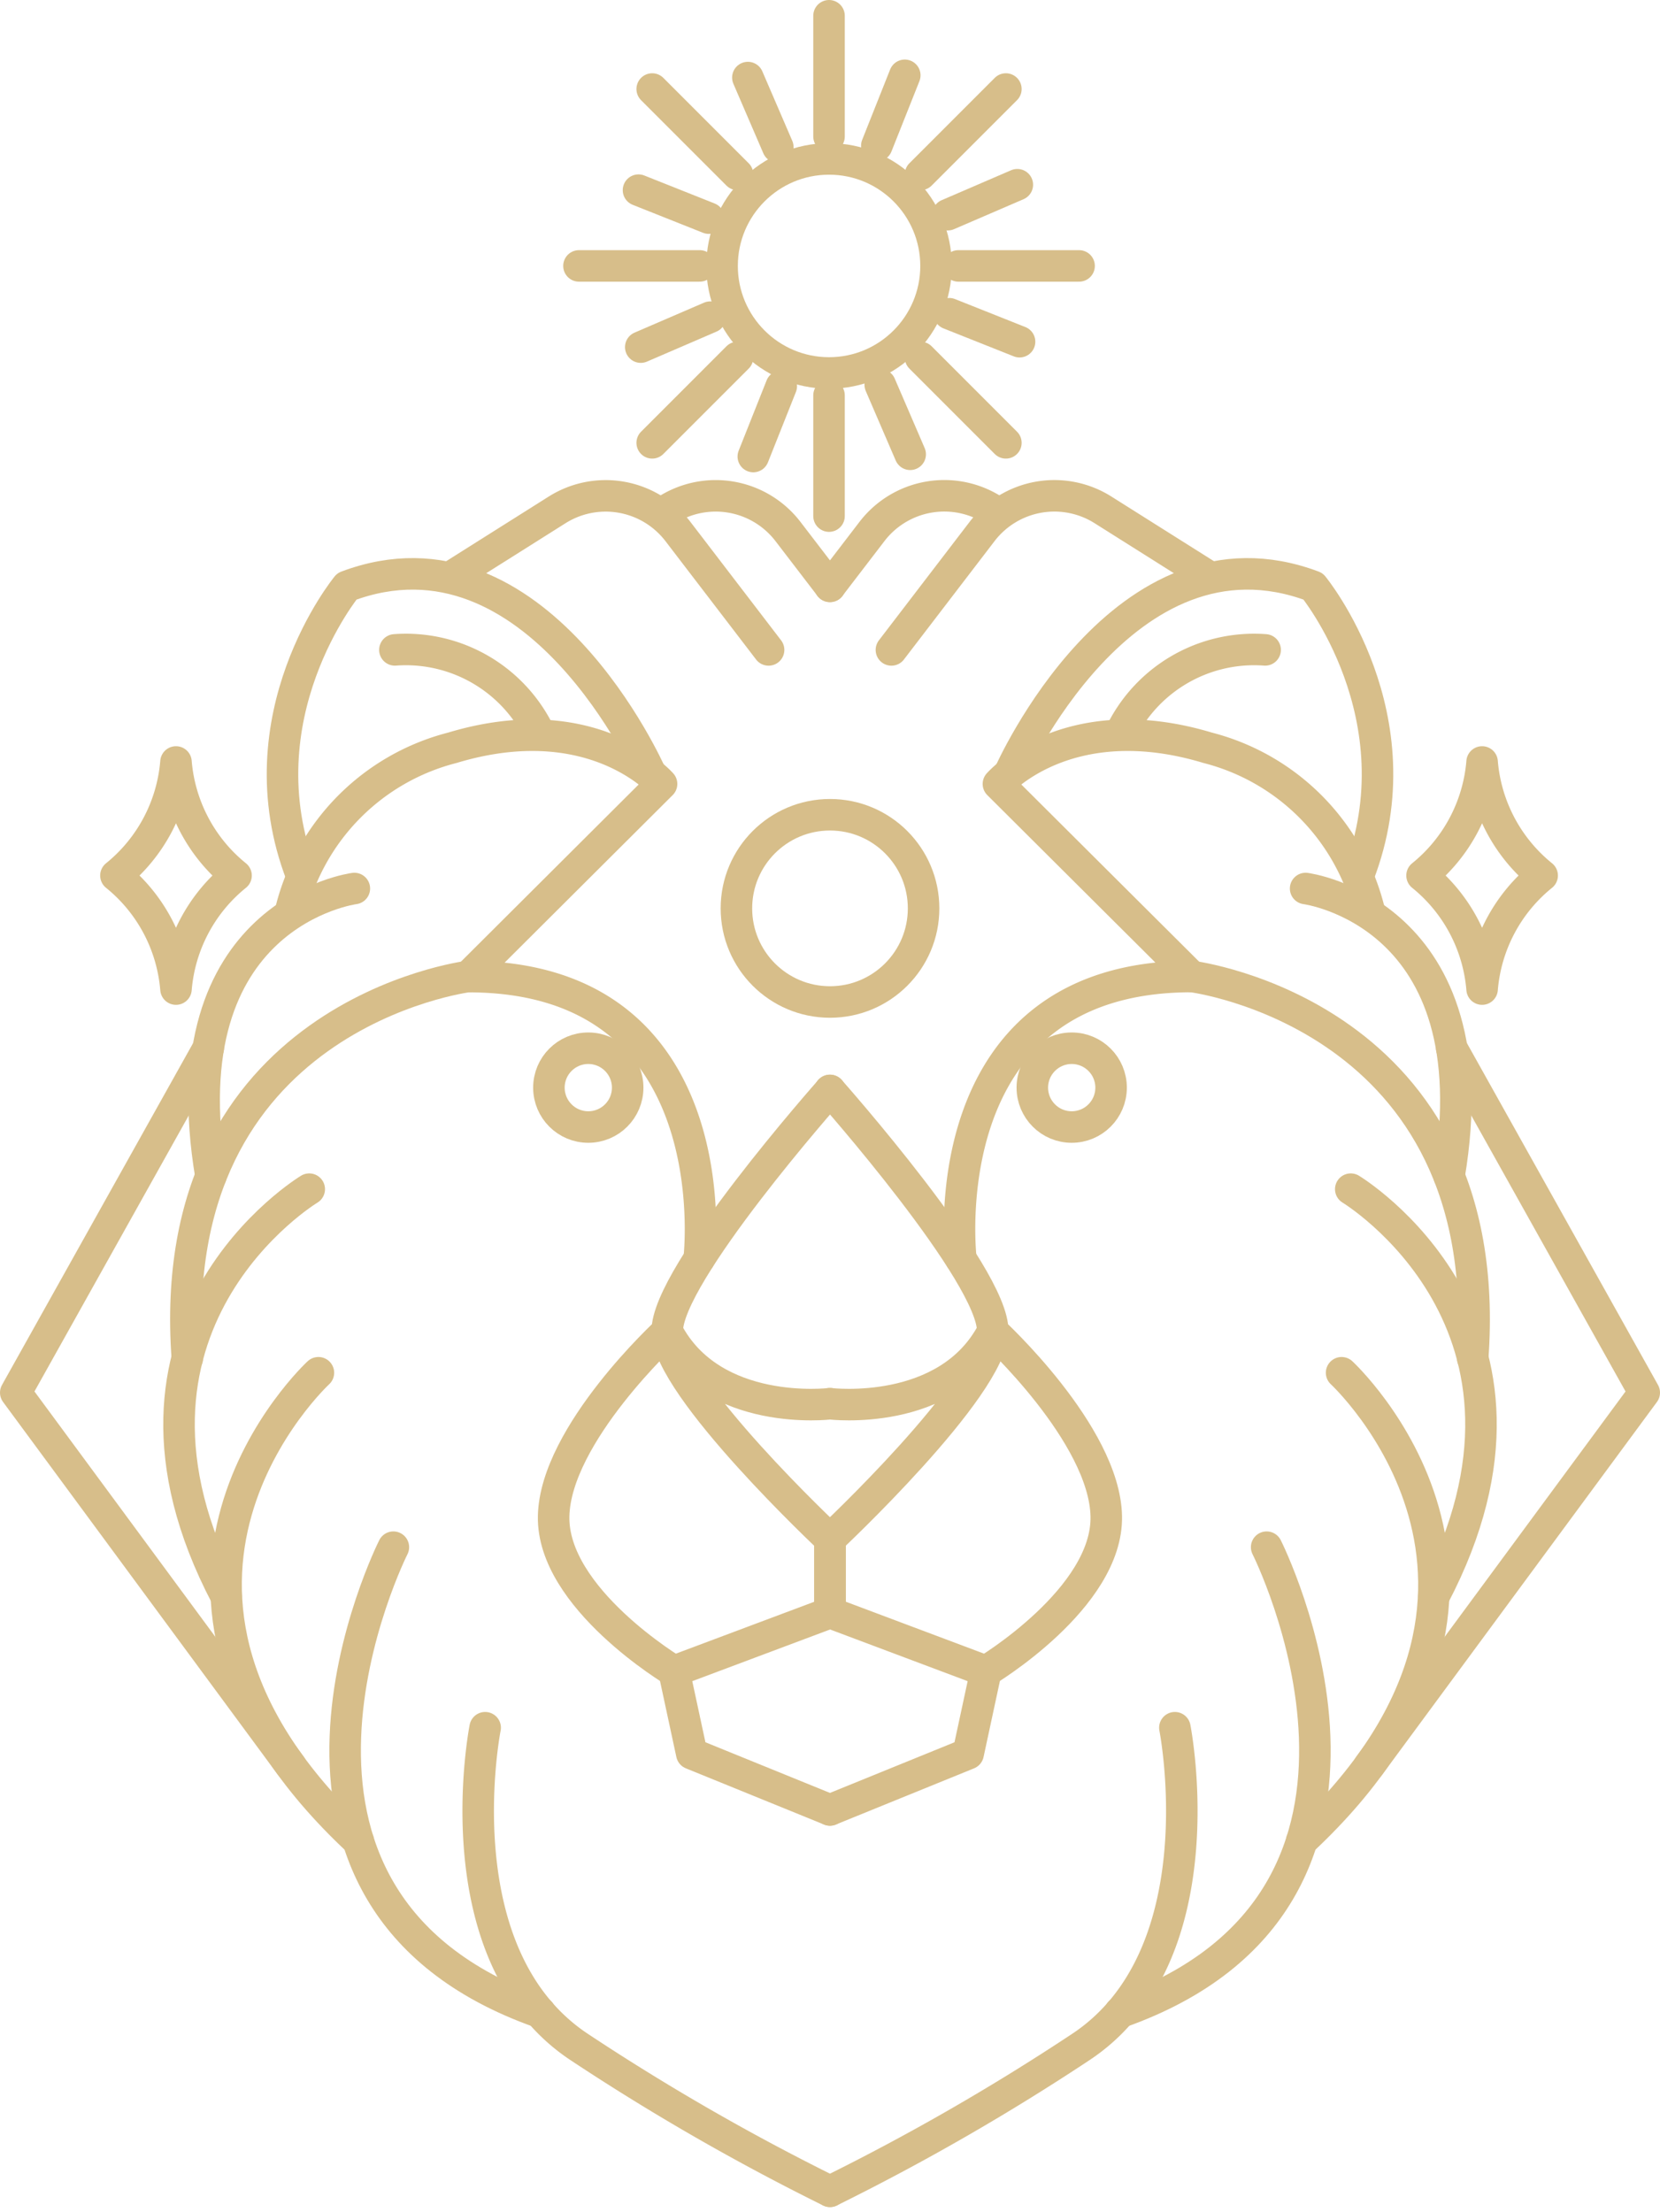 <svg xmlns="http://www.w3.org/2000/svg" width="63.218" height="84.217" viewBox="0 0 63.218 84.217">
  <g id="Group_2017" data-name="Group 2017" transform="translate(0.6 0.6)">
    <path id="Path_1013" data-name="Path 1013" d="M83.54,250.967s-4.477.546-6.2-2.752c0,0-4.259,3.909-4.325,7.033s4.586,5.9,4.586,5.9l5.941-2.227v-2.8s-6.159-5.766-6.2-7.906,6.2-9.173,6.2-9.173" transform="translate(-52.531 -198.13)" fill="none" stroke="#d7be8a" stroke-linecap="round" stroke-linejoin="round" stroke-width="1.2"/>
    <path id="Path_1014" data-name="Path 1014" d="M84.831,272.651l-5.264-2.14-.677-3.145" transform="translate(-53.822 -204.35)" fill="none" stroke="#d7be8a" stroke-linecap="round" stroke-linejoin="round" stroke-width="1.2"/>
    <circle id="Ellipse_152" data-name="Ellipse 152" cx="1.5" cy="1.5" r="1.5" transform="translate(20.304 39.304)" fill="none" stroke="#d7be8a" stroke-linecap="round" stroke-linejoin="round" stroke-width="1.2"/>
    <path id="Path_1015" data-name="Path 1015" d="M84.758,213.48l-1.6-2.087a3.469,3.469,0,0,0-4.6-.826h0" transform="translate(-53.749 -191.759)" fill="none" stroke="#d7be8a" stroke-linecap="round" stroke-linejoin="round" stroke-width="1.2"/>
    <path id="Path_1016" data-name="Path 1016" d="M80.116,215.9l-3.451-4.506a3.469,3.469,0,0,0-4.6-.826l-3.989,2.514" transform="translate(-51.446 -191.759)" fill="none" stroke="#d7be8a" stroke-linecap="round" stroke-linejoin="round" stroke-width="1.2"/>
    <path id="Path_1017" data-name="Path 1017" d="M73.807,221.455s-4.34-9.862-11.571-7.139c0,0-4.068,4.951-1.724,11.008" transform="translate(-49.626 -192.595)" fill="none" stroke="#d7be8a" stroke-linecap="round" stroke-linejoin="round" stroke-width="1.2"/>
    <path id="Path_1018" data-name="Path 1018" d="M65.27,217.542a5.65,5.65,0,0,1,5.533,3.23" transform="translate(-50.831 -193.402)" fill="none" stroke="#d7be8a" stroke-linecap="round" stroke-linejoin="round" stroke-width="1.2"/>
    <path id="Path_1019" data-name="Path 1019" d="M60.195,228.378a8.513,8.513,0,0,1,6.147-6.188c5.36-1.616,7.969,1.376,7.969,1.376L66.951,230.9c10.062,0,8.792,10.744,8.792,10.744" transform="translate(-49.717 -194.323)" fill="none" stroke="#d7be8a" stroke-linecap="round" stroke-linejoin="round" stroke-width="1.2"/>
    <path id="Path_1020" data-name="Path 1020" d="M69.6,270.127S67.88,278.8,73.21,282.3a87.428,87.428,0,0,0,9.523,5.474" transform="translate(-51.724 -204.956)" fill="none" stroke="#d7be8a" stroke-linecap="round" stroke-linejoin="round" stroke-width="1.2"/>
    <path id="Path_1021" data-name="Path 1021" d="M64.678,261.32s-6.736,13.345,5.587,17.71" transform="translate(-50.297 -203.022)" fill="none" stroke="#d7be8a" stroke-linecap="round" stroke-linejoin="round" stroke-width="1.2"/>
    <path id="Path_1022" data-name="Path 1022" d="M60.548,252.812s-8.844,8.157,1.519,17.824" transform="translate(-49.022 -201.154)" fill="none" stroke="#d7be8a" stroke-linecap="round" stroke-linejoin="round" stroke-width="1.2"/>
    <path id="Path_1023" data-name="Path 1023" d="M59.694,243.856s-8.583,5.173-3.167,15.492" transform="translate(-48.517 -199.187)" fill="none" stroke="#d7be8a" stroke-linecap="round" stroke-linejoin="round" stroke-width="1.2"/>
    <path id="Path_1024" data-name="Path 1024" d="M65.824,233.481s-11.653,1.462-10.7,14.535" transform="translate(-48.59 -196.908)" fill="none" stroke="#d7be8a" stroke-linecap="round" stroke-linejoin="round" stroke-width="1.2"/>
    <path id="Path_1025" data-name="Path 1025" d="M61.682,229.19s-7.153.919-5.462,10.943" transform="translate(-48.787 -195.966)" fill="none" stroke="#d7be8a" stroke-linecap="round" stroke-linejoin="round" stroke-width="1.2"/>
    <path id="Path_1026" data-name="Path 1026" d="M54.1,236.981l-7.332,13.111L57.246,264.3" transform="translate(-46.768 -197.677)" fill="none" stroke="#d7be8a" stroke-linecap="round" stroke-linejoin="round" stroke-width="1.2"/>
    <path id="Path_1027" data-name="Path 1027" d="M86.5,250.967s4.478.546,6.2-2.752c0,0,4.259,3.909,4.324,7.033s-4.586,5.9-4.586,5.9L86.5,258.918v-2.8s6.16-5.766,6.2-7.906-6.2-9.173-6.2-9.173" transform="translate(-55.494 -198.13)" fill="none" stroke="#d7be8a" stroke-linecap="round" stroke-linejoin="round" stroke-width="1.2"/>
    <path id="Path_1028" data-name="Path 1028" d="M86.5,272.651l5.264-2.14.677-3.145" transform="translate(-55.494 -204.35)" fill="none" stroke="#d7be8a" stroke-linecap="round" stroke-linejoin="round" stroke-width="1.2"/>
    <circle id="Ellipse_153" data-name="Ellipse 153" cx="1.5" cy="1.5" r="1.5" transform="translate(38.714 39.304)" fill="none" stroke="#d7be8a" stroke-linecap="round" stroke-linejoin="round" stroke-width="1.2"/>
    <path id="Path_1029" data-name="Path 1029" d="M86.5,213.48l1.6-2.087a3.47,3.47,0,0,1,4.605-.826h0" transform="translate(-55.494 -191.759)" fill="none" stroke="#d7be8a" stroke-linecap="round" stroke-linejoin="round" stroke-width="1.2"/>
    <path id="Path_1030" data-name="Path 1030" d="M89.5,215.9l3.451-4.506a3.47,3.47,0,0,1,4.605-.826l3.989,2.514" transform="translate(-56.152 -191.759)" fill="none" stroke="#d7be8a" stroke-linecap="round" stroke-linejoin="round" stroke-width="1.2"/>
    <path id="Path_1031" data-name="Path 1031" d="M95.254,221.455s4.339-9.862,11.57-7.139c0,0,4.068,4.951,1.724,11.008" transform="translate(-57.416 -192.595)" fill="none" stroke="#d7be8a" stroke-linecap="round" stroke-linejoin="round" stroke-width="1.2"/>
    <path id="Path_1032" data-name="Path 1032" d="M106.18,217.542a5.651,5.651,0,0,0-5.534,3.23" transform="translate(-58.6 -193.402)" fill="none" stroke="#d7be8a" stroke-linecap="round" stroke-linejoin="round" stroke-width="1.2"/>
    <path id="Path_1033" data-name="Path 1033" d="M108.422,228.378a8.515,8.515,0,0,0-6.147-6.188c-5.361-1.616-7.97,1.376-7.97,1.376l7.361,7.331c-10.062,0-8.791,10.744-8.791,10.744" transform="translate(-56.882 -194.323)" fill="none" stroke="#d7be8a" stroke-linecap="round" stroke-linejoin="round" stroke-width="1.2"/>
    <path id="Path_1034" data-name="Path 1034" d="M99.637,270.127s1.718,8.678-3.611,12.173a87.428,87.428,0,0,1-9.523,5.474" transform="translate(-55.494 -204.956)" fill="none" stroke="#d7be8a" stroke-linecap="round" stroke-linejoin="round" stroke-width="1.2"/>
    <path id="Path_1035" data-name="Path 1035" d="M106.239,261.32s6.736,13.345-5.587,17.71" transform="translate(-58.601 -203.022)" fill="none" stroke="#d7be8a" stroke-linecap="round" stroke-linejoin="round" stroke-width="1.2"/>
    <path id="Path_1036" data-name="Path 1036" d="M111.041,252.812s8.844,8.157-1.519,17.824" transform="translate(-60.549 -201.154)" fill="none" stroke="#d7be8a" stroke-linecap="round" stroke-linejoin="round" stroke-width="1.2"/>
    <path id="Path_1037" data-name="Path 1037" d="M111.916,243.856s8.583,5.173,3.167,15.492" transform="translate(-61.075 -199.187)" fill="none" stroke="#d7be8a" stroke-linecap="round" stroke-linejoin="round" stroke-width="1.2"/>
    <path id="Path_1038" data-name="Path 1038" d="M104.154,233.481s11.653,1.462,10.7,14.535" transform="translate(-59.37 -196.908)" fill="none" stroke="#d7be8a" stroke-linecap="round" stroke-linejoin="round" stroke-width="1.2"/>
    <path id="Path_1039" data-name="Path 1039" d="M109.714,229.19s7.153.919,5.463,10.943" transform="translate(-60.592 -195.966)" fill="none" stroke="#d7be8a" stroke-linecap="round" stroke-linejoin="round" stroke-width="1.2"/>
    <path id="Path_1040" data-name="Path 1040" d="M115.958,236.981l7.332,13.111L112.812,264.3" transform="translate(-61.272 -197.677)" fill="none" stroke="#d7be8a" stroke-linecap="round" stroke-linejoin="round" stroke-width="1.2"/>
    <circle id="Ellipse_154" data-name="Ellipse 154" cx="4.074" cy="4.074" r="4.074" transform="translate(26.899 5.45)" fill="none" stroke="#d7be8a" stroke-linecap="round" stroke-linejoin="round" stroke-width="1.2"/>
    <line id="Line_29" data-name="Line 29" y2="4.597" transform="translate(30.972 0)" fill="none" stroke="#d7be8a" stroke-linecap="round" stroke-linejoin="round" stroke-width="1.2"/>
    <line id="Line_30" data-name="Line 30" y2="4.597" transform="translate(30.972 14.45)" fill="none" stroke="#d7be8a" stroke-linecap="round" stroke-linejoin="round" stroke-width="1.2"/>
    <line id="Line_31" data-name="Line 31" x1="4.597" transform="translate(35.898 9.523)" fill="none" stroke="#d7be8a" stroke-linecap="round" stroke-linejoin="round" stroke-width="1.2"/>
    <line id="Line_32" data-name="Line 32" x1="4.597" transform="translate(21.449 9.523)" fill="none" stroke="#d7be8a" stroke-linecap="round" stroke-linejoin="round" stroke-width="1.2"/>
    <line id="Line_33" data-name="Line 33" x1="3.251" y2="3.251" transform="translate(34.456 2.789)" fill="none" stroke="#d7be8a" stroke-linecap="round" stroke-linejoin="round" stroke-width="1.2"/>
    <line id="Line_34" data-name="Line 34" x1="3.251" y2="3.251" transform="translate(24.238 13.007)" fill="none" stroke="#d7be8a" stroke-linecap="round" stroke-linejoin="round" stroke-width="1.2"/>
    <line id="Line_35" data-name="Line 35" x1="3.251" y1="3.251" transform="translate(34.456 13.007)" fill="none" stroke="#d7be8a" stroke-linecap="round" stroke-linejoin="round" stroke-width="1.2"/>
    <line id="Line_36" data-name="Line 36" x1="3.251" y1="3.251" transform="translate(24.238 2.789)" fill="none" stroke="#d7be8a" stroke-linecap="round" stroke-linejoin="round" stroke-width="1.2"/>
    <line id="Line_37" data-name="Line 37" y1="2.678" x2="1.065" transform="translate(32.792 2.267)" fill="none" stroke="#d7be8a" stroke-linecap="round" stroke-linejoin="round" stroke-width="1.2"/>
    <line id="Line_38" data-name="Line 38" y1="2.678" x2="1.065" transform="translate(28.088 14.101)" fill="none" stroke="#d7be8a" stroke-linecap="round" stroke-linejoin="round" stroke-width="1.2"/>
    <line id="Line_39" data-name="Line 39" x2="2.678" y2="1.065" transform="translate(35.55 11.343)" fill="none" stroke="#d7be8a" stroke-linecap="round" stroke-linejoin="round" stroke-width="1.2"/>
    <line id="Line_40" data-name="Line 40" x2="2.678" y2="1.065" transform="translate(23.716 6.639)" fill="none" stroke="#d7be8a" stroke-linecap="round" stroke-linejoin="round" stroke-width="1.2"/>
    <line id="Line_41" data-name="Line 41" y1="1.141" x2="2.647" transform="translate(35.496 6.432)" fill="none" stroke="#d7be8a" stroke-linecap="round" stroke-linejoin="round" stroke-width="1.2"/>
    <line id="Line_42" data-name="Line 42" y1="1.141" x2="2.647" transform="translate(23.802 11.473)" fill="none" stroke="#d7be8a" stroke-linecap="round" stroke-linejoin="round" stroke-width="1.2"/>
    <line id="Line_43" data-name="Line 43" x2="1.141" y2="2.647" transform="translate(32.922 14.047)" fill="none" stroke="#d7be8a" stroke-linecap="round" stroke-linejoin="round" stroke-width="1.2"/>
    <line id="Line_44" data-name="Line 44" x2="1.141" y2="2.647" transform="translate(27.881 2.353)" fill="none" stroke="#d7be8a" stroke-linecap="round" stroke-linejoin="round" stroke-width="1.2"/>
    <circle id="Ellipse_155" data-name="Ellipse 155" cx="3.564" cy="3.564" r="3.564" transform="translate(27.445 30.416)" fill="none" stroke="#d7be8a" stroke-linecap="round" stroke-linejoin="round" stroke-width="1.2"/>
    <path id="Path_1041" data-name="Path 1041" d="M56.23,227.34a6.208,6.208,0,0,0-2.287,4.322,6.206,6.206,0,0,0-2.287-4.322,6.208,6.208,0,0,0,2.287-4.323A6.21,6.21,0,0,0,56.23,227.34Z" transform="translate(-47.841 -194.61)" fill="none" stroke="#d7be8a" stroke-linecap="round" stroke-linejoin="round" stroke-width="1.2"/>
    <path id="Path_1042" data-name="Path 1042" d="M119.969,227.34a6.206,6.206,0,0,0-2.287,4.322,6.208,6.208,0,0,0-2.287-4.322,6.21,6.21,0,0,0,2.287-4.323A6.208,6.208,0,0,0,119.969,227.34Z" transform="translate(-61.839 -194.61)" fill="none" stroke="#d7be8a" stroke-linecap="round" stroke-linejoin="round" stroke-width="1.2"/>
  </g>
</svg>
